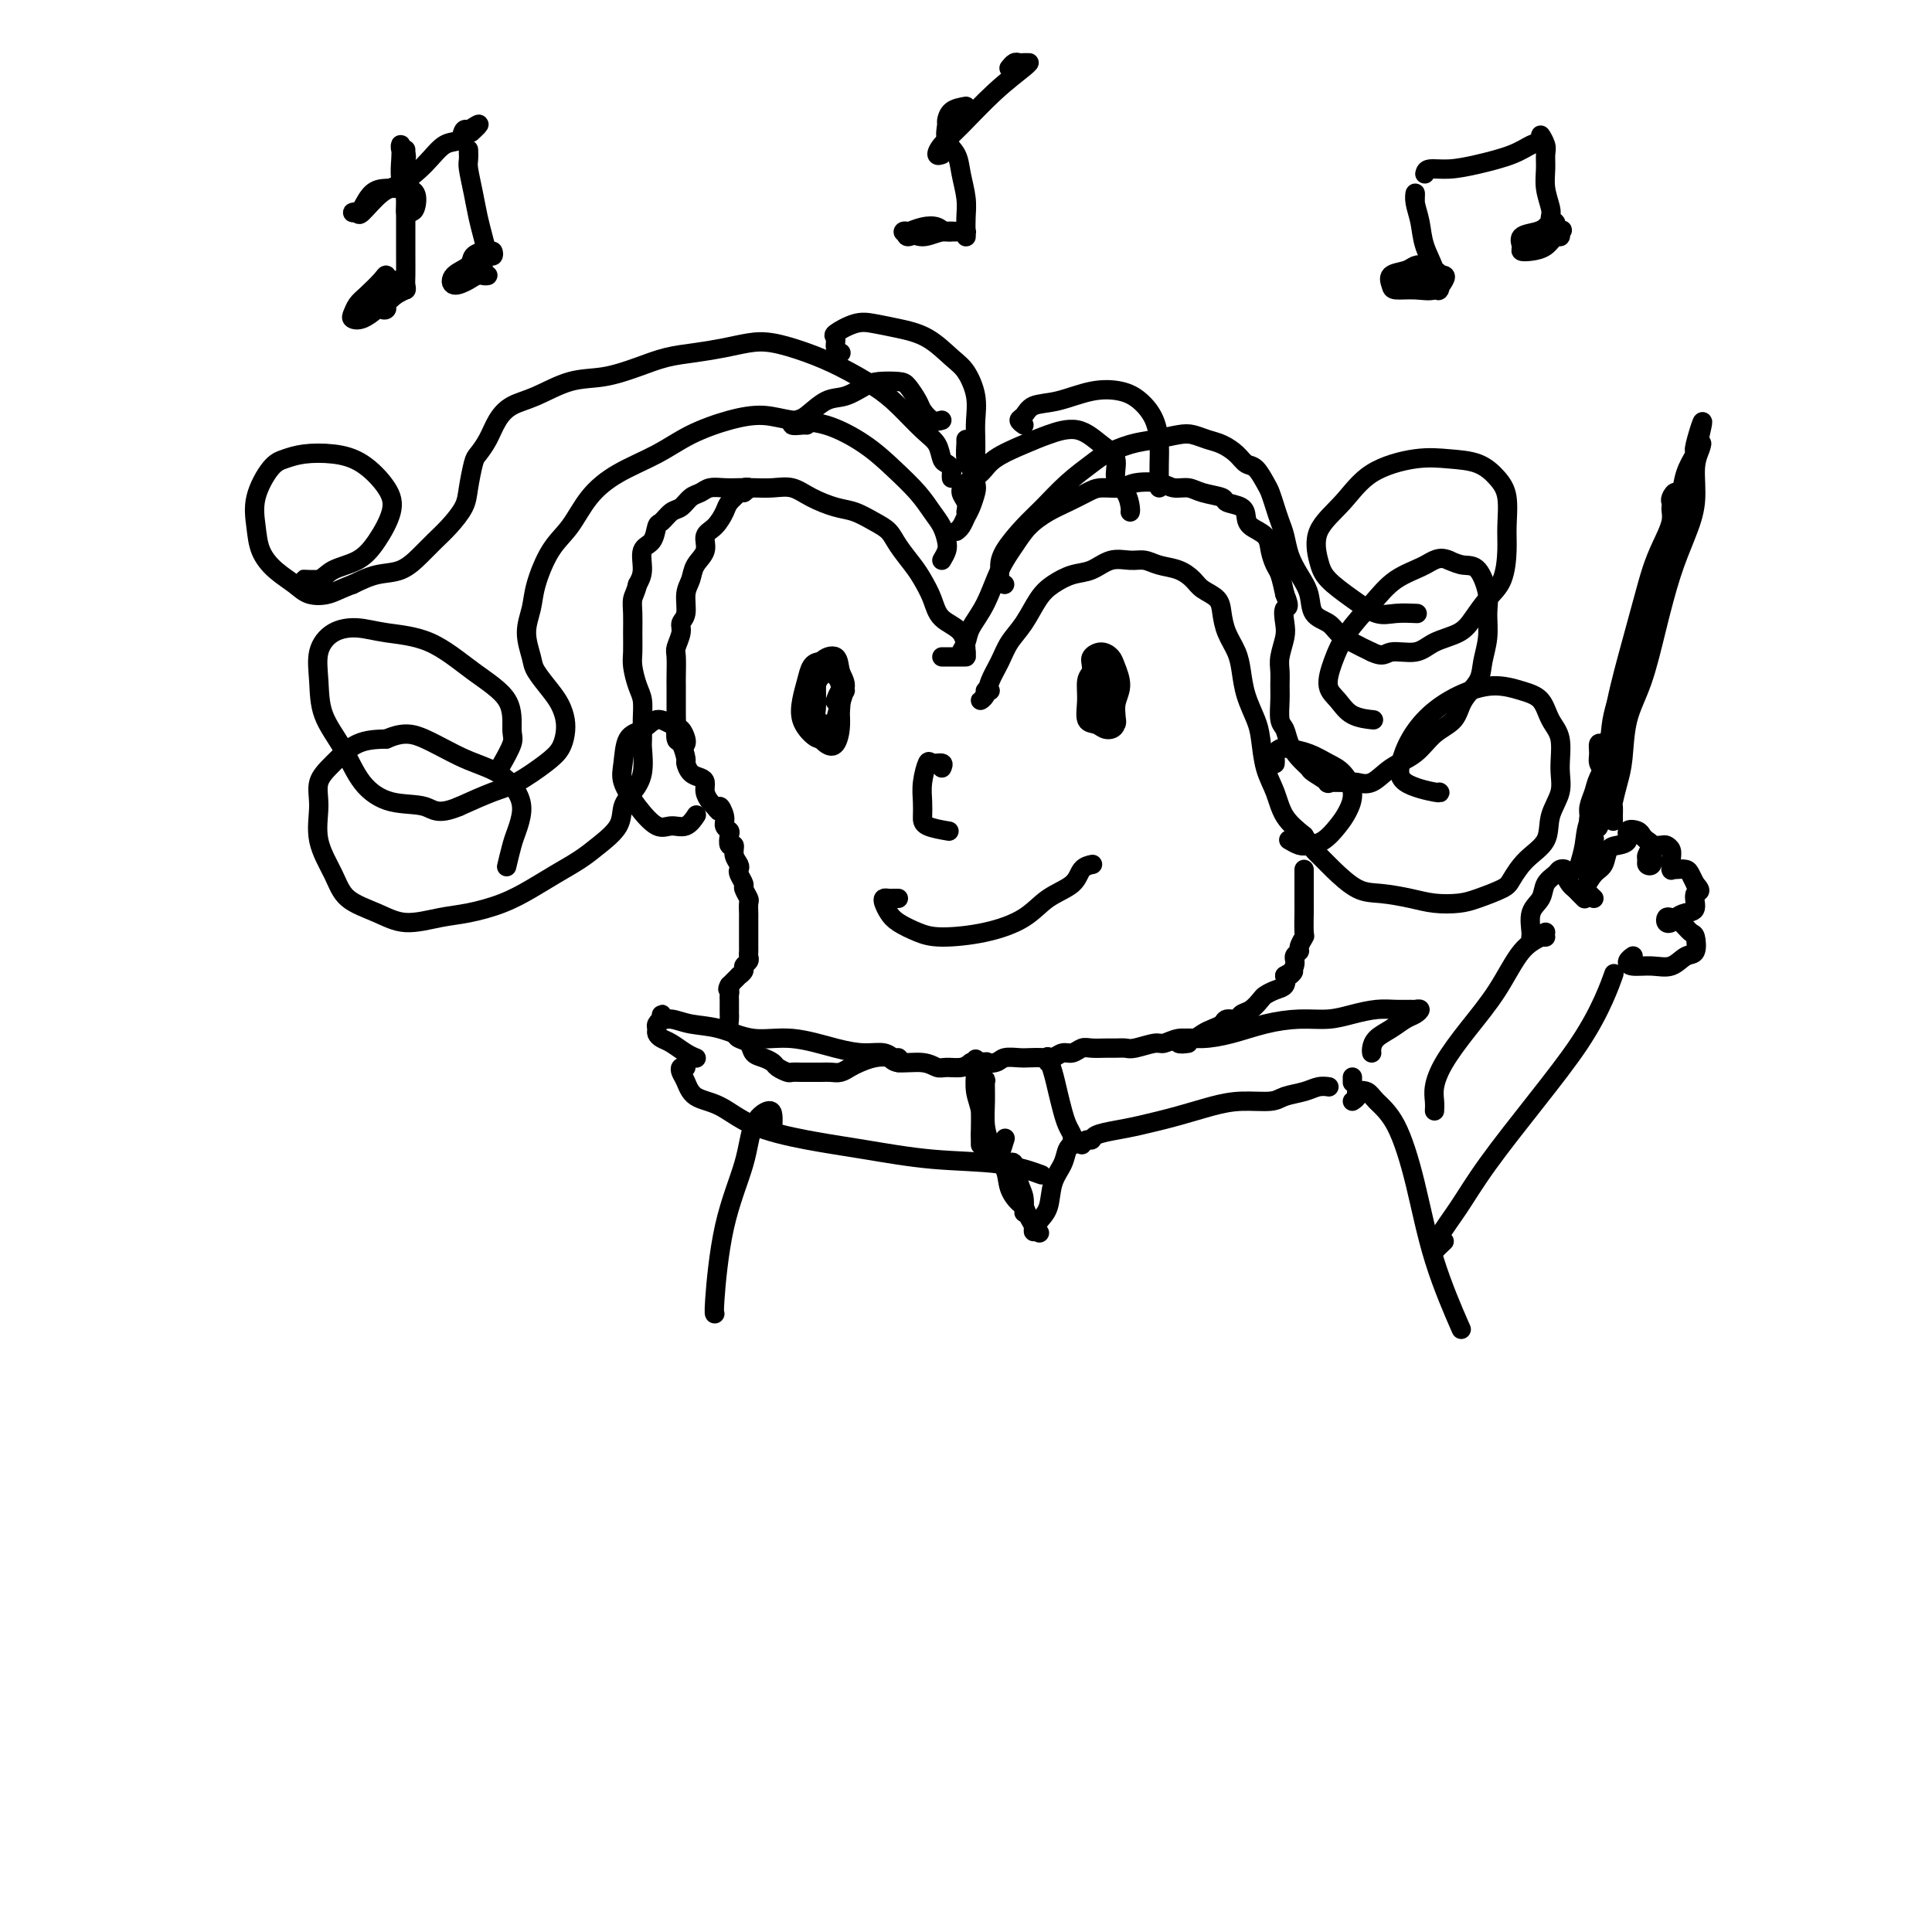 <svg viewBox='0 0 400 400' version='1.1' xmlns='http://www.w3.org/2000/svg' xmlns:xlink='http://www.w3.org/1999/xlink'><g fill='none' stroke='#000000' stroke-width='4' stroke-linecap='round' stroke-linejoin='round'><path d='M205,143c-0.460,-0.079 -0.920,-0.159 -1,0c-0.080,0.159 0.219,0.556 0,1c-0.219,0.444 -0.957,0.934 -1,1c-0.043,0.066 0.610,-0.290 1,-1c0.390,-0.710 0.516,-1.772 1,-3c0.484,-1.228 1.325,-2.622 2,-4c0.675,-1.378 1.184,-2.740 2,-4c0.816,-1.260 1.940,-2.416 3,-4c1.060,-1.584 2.057,-3.595 3,-5c0.943,-1.405 1.831,-2.205 3,-3c1.169,-0.795 2.620,-1.587 4,-2c1.380,-0.413 2.689,-0.447 4,-1c1.311,-0.553 2.623,-1.624 4,-2c1.377,-0.376 2.820,-0.056 4,0c1.180,0.056 2.097,-0.151 3,0c0.903,0.151 1.794,0.659 3,1c1.206,0.341 2.729,0.516 4,1c1.271,0.484 2.290,1.276 3,2c0.710,0.724 1.111,1.379 2,2c0.889,0.621 2.266,1.207 3,2c0.734,0.793 0.826,1.792 1,3c0.174,1.208 0.432,2.623 1,4c0.568,1.377 1.448,2.715 2,4c0.552,1.285 0.777,2.517 1,4c0.223,1.483 0.444,3.217 1,5c0.556,1.783 1.446,3.614 2,5c0.554,1.386 0.773,2.327 1,4c0.227,1.673 0.463,4.077 1,6c0.537,1.923 1.375,3.364 2,5c0.625,1.636 1.036,3.467 2,5c0.964,1.533 2.482,2.766 4,4'/><path d='M270,173c1.800,2.951 2.301,3.329 3,4c0.699,0.671 1.595,1.633 3,3c1.405,1.367 3.317,3.137 5,4c1.683,0.863 3.137,0.818 5,1c1.863,0.182 4.135,0.592 6,1c1.865,0.408 3.325,0.813 5,1c1.675,0.187 3.567,0.157 5,0c1.433,-0.157 2.409,-0.442 4,-1c1.591,-0.558 3.797,-1.390 5,-2c1.203,-0.610 1.402,-0.998 2,-2c0.598,-1.002 1.596,-2.618 3,-4c1.404,-1.382 3.215,-2.530 4,-4c0.785,-1.470 0.544,-3.263 1,-5c0.456,-1.737 1.610,-3.417 2,-5c0.390,-1.583 0.017,-3.068 0,-5c-0.017,-1.932 0.322,-4.313 0,-6c-0.322,-1.687 -1.305,-2.682 -2,-4c-0.695,-1.318 -1.102,-2.959 -2,-4c-0.898,-1.041 -2.289,-1.483 -4,-2c-1.711,-0.517 -3.744,-1.108 -6,-1c-2.256,0.108 -4.736,0.914 -7,2c-2.264,1.086 -4.312,2.452 -6,4c-1.688,1.548 -3.016,3.276 -4,5c-0.984,1.724 -1.623,3.443 -2,5c-0.377,1.557 -0.493,2.954 1,4c1.493,1.046 4.594,1.743 6,2c1.406,0.257 1.116,0.073 1,0c-0.116,-0.073 -0.058,-0.037 0,0'/><path d='M200,135c-0.525,0.163 -1.050,0.327 -1,0c0.050,-0.327 0.674,-1.143 1,-2c0.326,-0.857 0.355,-1.755 1,-3c0.645,-1.245 1.908,-2.837 3,-5c1.092,-2.163 2.013,-4.897 3,-7c0.987,-2.103 2.039,-3.575 3,-5c0.961,-1.425 1.831,-2.803 3,-4c1.169,-1.197 2.638,-2.215 4,-3c1.362,-0.785 2.617,-1.338 4,-2c1.383,-0.662 2.895,-1.432 4,-2c1.105,-0.568 1.804,-0.933 3,-1c1.196,-0.067 2.890,0.163 4,0c1.110,-0.163 1.636,-0.720 3,-1c1.364,-0.280 3.568,-0.282 5,0c1.432,0.282 2.094,0.849 3,1c0.906,0.151 2.057,-0.115 3,0c0.943,0.115 1.678,0.611 3,1c1.322,0.389 3.231,0.671 4,1c0.769,0.329 0.399,0.706 1,1c0.601,0.294 2.174,0.504 3,1c0.826,0.496 0.904,1.278 1,2c0.096,0.722 0.211,1.385 1,2c0.789,0.615 2.253,1.181 3,2c0.747,0.819 0.778,1.890 1,3c0.222,1.110 0.637,2.261 1,3c0.363,0.739 0.675,1.068 1,2c0.325,0.932 0.662,2.466 1,4'/><path d='M266,123c1.397,3.316 0.388,2.606 0,3c-0.388,0.394 -0.157,1.890 0,3c0.157,1.110 0.238,1.832 0,3c-0.238,1.168 -0.797,2.782 -1,4c-0.203,1.218 -0.051,2.041 0,3c0.051,0.959 0.002,2.056 0,3c-0.002,0.944 0.044,1.737 0,3c-0.044,1.263 -0.176,2.997 0,4c0.176,1.003 0.660,1.276 1,2c0.340,0.724 0.534,1.900 1,3c0.466,1.100 1.203,2.123 2,3c0.797,0.877 1.653,1.608 2,2c0.347,0.392 0.186,0.444 1,1c0.814,0.556 2.605,1.616 3,2c0.395,0.384 -0.605,0.094 0,0c0.605,-0.094 2.815,0.009 4,0c1.185,-0.009 1.344,-0.131 2,0c0.656,0.131 1.808,0.514 3,0c1.192,-0.514 2.426,-1.925 4,-3c1.574,-1.075 3.490,-1.813 5,-3c1.510,-1.187 2.614,-2.823 4,-4c1.386,-1.177 3.055,-1.895 4,-3c0.945,-1.105 1.167,-2.596 2,-4c0.833,-1.404 2.277,-2.723 3,-4c0.723,-1.277 0.724,-2.514 1,-4c0.276,-1.486 0.825,-3.220 1,-5c0.175,-1.780 -0.025,-3.604 0,-5c0.025,-1.396 0.275,-2.364 0,-4c-0.275,-1.636 -1.074,-3.940 -2,-5c-0.926,-1.060 -1.979,-0.874 -3,-1c-1.021,-0.126 -2.011,-0.563 -3,-1'/><path d='M300,116c-2.069,-0.978 -3.240,0.078 -5,1c-1.760,0.922 -4.109,1.710 -6,3c-1.891,1.290 -3.324,3.083 -5,5c-1.676,1.917 -3.594,3.960 -5,6c-1.406,2.040 -2.299,4.077 -3,6c-0.701,1.923 -1.211,3.731 -1,5c0.211,1.269 1.142,2.000 2,3c0.858,1.000 1.642,2.268 3,3c1.358,0.732 3.289,0.928 4,1c0.711,0.072 0.203,0.021 0,0c-0.203,-0.021 -0.102,-0.010 0,0'/><path d='M208,121c-0.424,-0.211 -0.848,-0.423 -1,-1c-0.152,-0.577 -0.033,-1.521 0,-2c0.033,-0.479 -0.019,-0.494 0,-1c0.019,-0.506 0.109,-1.504 1,-3c0.891,-1.496 2.582,-3.489 4,-5c1.418,-1.511 2.563,-2.541 4,-4c1.437,-1.459 3.166,-3.346 5,-5c1.834,-1.654 3.772,-3.074 5,-4c1.228,-0.926 1.746,-1.359 3,-2c1.254,-0.641 3.245,-1.489 5,-2c1.755,-0.511 3.274,-0.685 5,-1c1.726,-0.315 3.659,-0.772 5,-1c1.341,-0.228 2.088,-0.225 3,0c0.912,0.225 1.987,0.674 3,1c1.013,0.326 1.963,0.528 3,1c1.037,0.472 2.162,1.214 3,2c0.838,0.786 1.390,1.617 2,2c0.610,0.383 1.277,0.318 2,1c0.723,0.682 1.503,2.110 2,3c0.497,0.890 0.710,1.241 1,2c0.290,0.759 0.658,1.924 1,3c0.342,1.076 0.659,2.061 1,3c0.341,0.939 0.705,1.830 1,3c0.295,1.170 0.520,2.617 1,4c0.480,1.383 1.216,2.702 2,4c0.784,1.298 1.616,2.574 2,4c0.384,1.426 0.321,3.001 1,4c0.679,0.999 2.099,1.422 3,2c0.901,0.578 1.281,1.309 2,2c0.719,0.691 1.777,1.340 3,2c1.223,0.660 2.612,1.330 4,2'/><path d='M284,135c2.505,1.211 2.767,0.240 4,0c1.233,-0.240 3.435,0.253 5,0c1.565,-0.253 2.492,-1.251 4,-2c1.508,-0.749 3.595,-1.249 5,-2c1.405,-0.751 2.127,-1.752 3,-3c0.873,-1.248 1.895,-2.742 3,-4c1.105,-1.258 2.291,-2.279 3,-4c0.709,-1.721 0.940,-4.142 1,-6c0.060,-1.858 -0.050,-3.152 0,-5c0.050,-1.848 0.261,-4.248 0,-6c-0.261,-1.752 -0.996,-2.855 -2,-4c-1.004,-1.145 -2.279,-2.331 -4,-3c-1.721,-0.669 -3.887,-0.821 -6,-1c-2.113,-0.179 -4.171,-0.386 -7,0c-2.829,0.386 -6.429,1.365 -9,3c-2.571,1.635 -4.114,3.924 -6,6c-1.886,2.076 -4.115,3.937 -5,6c-0.885,2.063 -0.426,4.329 0,6c0.426,1.671 0.819,2.749 2,4c1.181,1.251 3.151,2.675 5,4c1.849,1.325 3.578,2.551 5,3c1.422,0.449 2.537,0.121 4,0c1.463,-0.121 3.275,-0.035 4,0c0.725,0.035 0.362,0.017 0,0'/><path d='M195,136c0.362,-0.000 0.724,-0.000 1,0c0.276,0.000 0.466,0.001 1,0c0.534,-0.001 1.412,-0.005 2,0c0.588,0.005 0.888,0.018 1,0c0.112,-0.018 0.038,-0.067 0,-1c-0.038,-0.933 -0.039,-2.752 -1,-4c-0.961,-1.248 -2.880,-1.926 -4,-3c-1.120,-1.074 -1.440,-2.542 -2,-4c-0.560,-1.458 -1.359,-2.904 -2,-4c-0.641,-1.096 -1.122,-1.842 -2,-3c-0.878,-1.158 -2.151,-2.729 -3,-4c-0.849,-1.271 -1.273,-2.241 -2,-3c-0.727,-0.759 -1.758,-1.307 -3,-2c-1.242,-0.693 -2.694,-1.531 -4,-2c-1.306,-0.469 -2.464,-0.571 -4,-1c-1.536,-0.429 -3.450,-1.187 -5,-2c-1.550,-0.813 -2.736,-1.682 -4,-2c-1.264,-0.318 -2.608,-0.086 -4,0c-1.392,0.086 -2.834,0.026 -4,0c-1.166,-0.026 -2.056,-0.019 -3,0c-0.944,0.019 -1.944,0.051 -3,0c-1.056,-0.051 -2.170,-0.184 -3,0c-0.830,0.184 -1.378,0.683 -2,1c-0.622,0.317 -1.319,0.450 -2,1c-0.681,0.550 -1.347,1.517 -2,2c-0.653,0.483 -1.293,0.484 -2,1c-0.707,0.516 -1.481,1.548 -2,2c-0.519,0.452 -0.783,0.323 -1,1c-0.217,0.677 -0.388,2.161 -1,3c-0.612,0.839 -1.665,1.034 -2,2c-0.335,0.966 0.047,2.705 0,4c-0.047,1.295 -0.524,2.148 -1,3'/><path d='M132,121c-0.381,1.630 -0.835,2.206 -1,3c-0.165,0.794 -0.041,1.805 0,3c0.041,1.195 0.001,2.573 0,4c-0.001,1.427 0.038,2.901 0,4c-0.038,1.099 -0.154,1.821 0,3c0.154,1.179 0.577,2.813 1,4c0.423,1.187 0.847,1.927 1,3c0.153,1.073 0.035,2.479 0,4c-0.035,1.521 0.011,3.158 0,4c-0.011,0.842 -0.080,0.889 0,2c0.080,1.111 0.311,3.287 0,5c-0.311,1.713 -1.162,2.961 -2,4c-0.838,1.039 -1.661,1.867 -2,3c-0.339,1.133 -0.192,2.571 -1,4c-0.808,1.429 -2.569,2.847 -4,4c-1.431,1.153 -2.531,2.039 -4,3c-1.469,0.961 -3.307,1.997 -5,3c-1.693,1.003 -3.242,1.973 -5,3c-1.758,1.027 -3.724,2.112 -6,3c-2.276,0.888 -4.861,1.579 -7,2c-2.139,0.421 -3.831,0.572 -6,1c-2.169,0.428 -4.813,1.131 -7,1c-2.187,-0.131 -3.916,-1.097 -6,-2c-2.084,-0.903 -4.522,-1.742 -6,-3c-1.478,-1.258 -1.996,-2.933 -3,-5c-1.004,-2.067 -2.493,-4.526 -3,-7c-0.507,-2.474 -0.031,-4.964 0,-7c0.031,-2.036 -0.383,-3.618 0,-5c0.383,-1.382 1.565,-2.564 3,-4c1.435,-1.436 3.124,-3.124 5,-4c1.876,-0.876 3.938,-0.938 6,-1'/><path d='M80,153c3.590,-1.600 5.565,-1.100 8,0c2.435,1.100 5.329,2.802 8,4c2.671,1.198 5.119,1.894 7,3c1.881,1.106 3.194,2.623 4,4c0.806,1.377 1.106,2.615 1,4c-0.106,1.385 -0.616,2.918 -1,4c-0.384,1.082 -0.642,1.714 -1,3c-0.358,1.286 -0.817,3.224 -1,4c-0.183,0.776 -0.092,0.388 0,0'/><path d='M195,116c0.404,-0.692 0.809,-1.384 1,-2c0.191,-0.616 0.170,-1.157 0,-2c-0.170,-0.843 -0.489,-1.988 -1,-3c-0.511,-1.012 -1.215,-1.889 -2,-3c-0.785,-1.111 -1.650,-2.454 -3,-4c-1.350,-1.546 -3.184,-3.294 -5,-5c-1.816,-1.706 -3.613,-3.370 -6,-5c-2.387,-1.630 -5.365,-3.227 -8,-4c-2.635,-0.773 -4.929,-0.721 -7,-1c-2.071,-0.279 -3.921,-0.890 -6,-1c-2.079,-0.110 -4.387,0.282 -7,1c-2.613,0.718 -5.531,1.763 -8,3c-2.469,1.237 -4.488,2.666 -7,4c-2.512,1.334 -5.517,2.572 -8,4c-2.483,1.428 -4.443,3.045 -6,5c-1.557,1.955 -2.709,4.247 -4,6c-1.291,1.753 -2.721,2.966 -4,5c-1.279,2.034 -2.408,4.889 -3,7c-0.592,2.111 -0.646,3.478 -1,5c-0.354,1.522 -1.006,3.197 -1,5c0.006,1.803 0.671,3.732 1,5c0.329,1.268 0.323,1.876 1,3c0.677,1.124 2.036,2.766 3,4c0.964,1.234 1.534,2.062 2,3c0.466,0.938 0.828,1.988 1,3c0.172,1.012 0.156,1.985 0,3c-0.156,1.015 -0.451,2.070 -1,3c-0.549,0.930 -1.353,1.734 -3,3c-1.647,1.266 -4.136,2.995 -6,4c-1.864,1.005 -3.104,1.287 -5,2c-1.896,0.713 -4.448,1.856 -7,3'/><path d='M95,167c-4.494,1.876 -5.229,0.567 -7,0c-1.771,-0.567 -4.579,-0.390 -7,-1c-2.421,-0.610 -4.454,-2.007 -6,-4c-1.546,-1.993 -2.603,-4.583 -4,-7c-1.397,-2.417 -3.134,-4.663 -4,-7c-0.866,-2.337 -0.861,-4.767 -1,-7c-0.139,-2.233 -0.421,-4.270 0,-6c0.421,-1.730 1.544,-3.153 3,-4c1.456,-0.847 3.245,-1.117 5,-1c1.755,0.117 3.475,0.623 6,1c2.525,0.377 5.856,0.626 9,2c3.144,1.374 6.103,3.871 9,6c2.897,2.129 5.732,3.888 7,6c1.268,2.112 0.969,4.576 1,6c0.031,1.424 0.393,1.806 0,3c-0.393,1.194 -1.541,3.198 -2,4c-0.459,0.802 -0.230,0.401 0,0'/><path d='M197,99c-0.023,-0.337 -0.047,-0.674 0,-1c0.047,-0.326 0.163,-0.641 0,-1c-0.163,-0.359 -0.605,-0.763 -1,-1c-0.395,-0.237 -0.742,-0.306 -1,-1c-0.258,-0.694 -0.426,-2.013 -1,-3c-0.574,-0.987 -1.554,-1.643 -3,-3c-1.446,-1.357 -3.359,-3.415 -5,-5c-1.641,-1.585 -3.011,-2.699 -5,-4c-1.989,-1.301 -4.596,-2.791 -7,-4c-2.404,-1.209 -4.606,-2.139 -7,-3c-2.394,-0.861 -4.982,-1.654 -7,-2c-2.018,-0.346 -3.468,-0.245 -5,0c-1.532,0.245 -3.146,0.633 -5,1c-1.854,0.367 -3.950,0.712 -6,1c-2.050,0.288 -4.056,0.518 -6,1c-1.944,0.482 -3.826,1.217 -6,2c-2.174,0.783 -4.641,1.615 -7,2c-2.359,0.385 -4.610,0.322 -7,1c-2.390,0.678 -4.920,2.097 -7,3c-2.080,0.903 -3.709,1.289 -5,2c-1.291,0.711 -2.244,1.747 -3,3c-0.756,1.253 -1.314,2.722 -2,4c-0.686,1.278 -1.499,2.365 -2,3c-0.501,0.635 -0.690,0.816 -1,2c-0.310,1.184 -0.743,3.369 -1,5c-0.257,1.631 -0.339,2.707 -1,4c-0.661,1.293 -1.901,2.804 -3,4c-1.099,1.196 -2.057,2.077 -3,3c-0.943,0.923 -1.871,1.886 -3,3c-1.129,1.114 -2.458,2.377 -4,3c-1.542,0.623 -3.298,0.607 -5,1c-1.702,0.393 -3.351,1.197 -5,2'/><path d='M73,121c-2.471,0.894 -3.650,1.630 -5,2c-1.350,0.370 -2.873,0.376 -4,0c-1.127,-0.376 -1.860,-1.133 -3,-2c-1.140,-0.867 -2.689,-1.843 -4,-3c-1.311,-1.157 -2.385,-2.495 -3,-4c-0.615,-1.505 -0.771,-3.177 -1,-5c-0.229,-1.823 -0.531,-3.796 0,-6c0.531,-2.204 1.894,-4.640 3,-6c1.106,-1.360 1.956,-1.645 3,-2c1.044,-0.355 2.282,-0.779 4,-1c1.718,-0.221 3.916,-0.240 6,0c2.084,0.240 4.054,0.740 6,2c1.946,1.260 3.867,3.282 5,5c1.133,1.718 1.476,3.133 1,5c-0.476,1.867 -1.771,4.185 -3,6c-1.229,1.815 -2.390,3.127 -4,4c-1.610,0.873 -3.667,1.306 -5,2c-1.333,0.694 -1.940,1.650 -3,2c-1.060,0.350 -2.573,0.094 -3,0c-0.427,-0.094 0.231,-0.025 1,0c0.769,0.025 1.648,0.007 2,0c0.352,-0.007 0.176,-0.004 0,0'/><path d='M200,92c0.002,-0.557 0.003,-1.115 0,-1c-0.003,0.115 -0.011,0.902 0,1c0.011,0.098 0.042,-0.494 0,0c-0.042,0.494 -0.158,2.076 0,3c0.158,0.924 0.589,1.192 1,2c0.411,0.808 0.801,2.156 1,3c0.199,0.844 0.207,1.182 0,2c-0.207,0.818 -0.630,2.114 -1,3c-0.370,0.886 -0.687,1.361 -1,2c-0.313,0.639 -0.623,1.441 -1,2c-0.377,0.559 -0.822,0.874 -1,1c-0.178,0.126 -0.089,0.063 0,0'/><path d='M200,106c0.123,-0.668 0.246,-1.337 0,-2c-0.246,-0.663 -0.860,-1.322 -1,-2c-0.140,-0.678 0.193,-1.375 1,-2c0.807,-0.625 2.087,-1.179 3,-2c0.913,-0.821 1.458,-1.910 3,-3c1.542,-1.090 4.081,-2.183 6,-3c1.919,-0.817 3.216,-1.359 5,-2c1.784,-0.641 4.054,-1.382 6,-1c1.946,0.382 3.569,1.888 5,3c1.431,1.112 2.671,1.829 3,3c0.329,1.171 -0.252,2.797 0,4c0.252,1.203 1.335,1.982 2,3c0.665,1.018 0.910,2.274 1,3c0.090,0.726 0.026,0.922 0,1c-0.026,0.078 -0.013,0.039 0,0'/><path d='M202,101c0.000,-0.245 0.000,-0.491 0,-1c-0.000,-0.509 -0.000,-1.282 0,-2c0.000,-0.718 0.002,-1.380 0,-2c-0.002,-0.620 -0.006,-1.198 0,-2c0.006,-0.802 0.022,-1.826 0,-3c-0.022,-1.174 -0.083,-2.496 0,-4c0.083,-1.504 0.309,-3.191 0,-5c-0.309,-1.809 -1.153,-3.742 -2,-5c-0.847,-1.258 -1.698,-1.842 -3,-3c-1.302,-1.158 -3.054,-2.892 -5,-4c-1.946,-1.108 -4.087,-1.591 -6,-2c-1.913,-0.409 -3.600,-0.744 -5,-1c-1.400,-0.256 -2.515,-0.433 -4,0c-1.485,0.433 -3.340,1.475 -4,2c-0.660,0.525 -0.125,0.532 0,1c0.125,0.468 -0.159,1.395 0,2c0.159,0.605 0.760,0.887 1,1c0.240,0.113 0.120,0.056 0,0'/><path d='M212,88c-0.504,-0.366 -1.007,-0.732 -1,-1c0.007,-0.268 0.525,-0.437 1,-1c0.475,-0.563 0.906,-1.519 2,-2c1.094,-0.481 2.850,-0.486 5,-1c2.150,-0.514 4.695,-1.537 7,-2c2.305,-0.463 4.369,-0.365 6,0c1.631,0.365 2.829,0.998 4,2c1.171,1.002 2.314,2.374 3,4c0.686,1.626 0.916,3.508 1,5c0.084,1.492 0.023,2.596 0,4c-0.023,1.404 -0.006,3.109 0,4c0.006,0.891 0.002,0.969 0,1c-0.002,0.031 -0.001,0.016 0,0'/><path d='M195,87c-0.635,0.188 -1.270,0.376 -2,0c-0.730,-0.376 -1.553,-1.317 -2,-2c-0.447,-0.683 -0.516,-1.109 -1,-2c-0.484,-0.891 -1.381,-2.245 -2,-3c-0.619,-0.755 -0.958,-0.909 -2,-1c-1.042,-0.091 -2.786,-0.119 -4,0c-1.214,0.119 -1.897,0.385 -3,1c-1.103,0.615 -2.627,1.580 -4,2c-1.373,0.420 -2.596,0.295 -4,1c-1.404,0.705 -2.989,2.242 -4,3c-1.011,0.758 -1.448,0.739 -2,1c-0.552,0.261 -1.220,0.802 -1,1c0.220,0.198 1.329,0.053 2,0c0.671,-0.053 0.906,-0.015 1,0c0.094,0.015 0.047,0.008 0,0'/><path d='M154,102c0.520,-0.406 1.041,-0.811 1,-1c-0.041,-0.189 -0.643,-0.160 -1,0c-0.357,0.160 -0.468,0.451 -1,1c-0.532,0.549 -1.486,1.357 -2,2c-0.514,0.643 -0.590,1.120 -1,2c-0.410,0.880 -1.156,2.164 -2,3c-0.844,0.836 -1.785,1.223 -2,2c-0.215,0.777 0.297,1.945 0,3c-0.297,1.055 -1.404,1.998 -2,3c-0.596,1.002 -0.680,2.063 -1,3c-0.320,0.937 -0.874,1.750 -1,3c-0.126,1.250 0.176,2.938 0,4c-0.176,1.062 -0.832,1.500 -1,2c-0.168,0.500 0.151,1.064 0,2c-0.151,0.936 -0.773,2.245 -1,3c-0.227,0.755 -0.061,0.955 0,2c0.061,1.045 0.017,2.936 0,4c-0.017,1.064 -0.005,1.301 0,2c0.005,0.699 0.004,1.859 0,3c-0.004,1.141 -0.011,2.264 0,3c0.011,0.736 0.041,1.085 0,2c-0.041,0.915 -0.153,2.395 0,3c0.153,0.605 0.569,0.333 1,1c0.431,0.667 0.876,2.272 1,3c0.124,0.728 -0.073,0.579 0,1c0.073,0.421 0.415,1.412 1,2c0.585,0.588 1.414,0.774 2,1c0.586,0.226 0.930,0.494 1,1c0.070,0.506 -0.135,1.252 0,2c0.135,0.748 0.610,1.500 1,2c0.390,0.500 0.695,0.750 1,1'/><path d='M148,167c1.399,2.073 0.897,0.256 1,0c0.103,-0.256 0.811,1.050 1,2c0.189,0.950 -0.142,1.545 0,2c0.142,0.455 0.755,0.769 1,1c0.245,0.231 0.122,0.380 0,1c-0.122,0.620 -0.243,1.710 0,2c0.243,0.290 0.849,-0.222 1,0c0.151,0.222 -0.152,1.177 0,2c0.152,0.823 0.758,1.515 1,2c0.242,0.485 0.121,0.764 0,1c-0.121,0.236 -0.243,0.429 0,1c0.243,0.571 0.850,1.519 1,2c0.150,0.481 -0.156,0.495 0,1c0.156,0.505 0.774,1.501 1,2c0.226,0.499 0.061,0.501 0,1c-0.061,0.499 -0.016,1.496 0,2c0.016,0.504 0.004,0.516 0,1c-0.004,0.484 -0.001,1.439 0,2c0.001,0.561 0.000,0.728 0,1c-0.000,0.272 -0.000,0.650 0,1c0.000,0.350 0.001,0.671 0,1c-0.001,0.329 -0.004,0.666 0,1c0.004,0.334 0.016,0.667 0,1c-0.016,0.333 -0.061,0.668 0,1c0.061,0.332 0.227,0.663 0,1c-0.227,0.337 -0.848,0.682 -1,1c-0.152,0.318 0.167,0.610 0,1c-0.167,0.390 -0.818,0.878 -1,1c-0.182,0.122 0.105,-0.121 0,0c-0.105,0.121 -0.601,0.606 -1,1c-0.399,0.394 -0.699,0.697 -1,1'/><path d='M151,204c-0.619,1.103 -0.166,0.859 0,1c0.166,0.141 0.045,0.667 0,1c-0.045,0.333 -0.013,0.474 0,1c0.013,0.526 0.007,1.436 0,2c-0.007,0.564 -0.014,0.781 0,1c0.014,0.219 0.049,0.439 0,1c-0.049,0.561 -0.183,1.464 0,2c0.183,0.536 0.682,0.707 1,1c0.318,0.293 0.457,0.708 1,1c0.543,0.292 1.492,0.459 2,1c0.508,0.541 0.574,1.455 1,2c0.426,0.545 1.213,0.720 2,1c0.787,0.280 1.576,0.663 2,1c0.424,0.337 0.484,0.626 1,1c0.516,0.374 1.489,0.832 2,1c0.511,0.168 0.560,0.045 1,0c0.440,-0.045 1.273,-0.011 2,0c0.727,0.011 1.350,-0.000 2,0c0.650,0.000 1.328,0.011 2,0c0.672,-0.011 1.337,-0.045 2,0c0.663,0.045 1.323,0.169 2,0c0.677,-0.169 1.372,-0.630 2,-1c0.628,-0.370 1.190,-0.650 2,-1c0.810,-0.350 1.870,-0.769 3,-1c1.130,-0.231 2.332,-0.272 3,0c0.668,0.272 0.801,0.858 2,1c1.199,0.142 3.462,-0.161 5,0c1.538,0.161 2.350,0.785 3,1c0.650,0.215 1.136,0.019 2,0c0.864,-0.019 2.104,0.137 3,0c0.896,-0.137 1.448,-0.569 2,-1'/><path d='M201,220c6.458,-0.326 3.602,-0.140 3,0c-0.602,0.140 1.050,0.233 2,0c0.950,-0.233 1.199,-0.793 2,-1c0.801,-0.207 2.154,-0.059 3,0c0.846,0.059 1.185,0.031 2,0c0.815,-0.031 2.105,-0.065 3,0c0.895,0.065 1.393,0.228 2,0c0.607,-0.228 1.321,-0.846 2,-1c0.679,-0.154 1.322,0.155 2,0c0.678,-0.155 1.389,-0.774 2,-1c0.611,-0.226 1.120,-0.060 2,0c0.880,0.060 2.130,0.012 3,0c0.870,-0.012 1.359,0.012 2,0c0.641,-0.012 1.434,-0.060 2,0c0.566,0.060 0.904,0.227 2,0c1.096,-0.227 2.951,-0.848 4,-1c1.049,-0.152 1.292,0.167 2,0c0.708,-0.167 1.881,-0.818 3,-1c1.119,-0.182 2.182,0.105 3,0c0.818,-0.105 1.389,-0.602 2,-1c0.611,-0.398 1.262,-0.698 2,-1c0.738,-0.302 1.562,-0.605 2,-1c0.438,-0.395 0.488,-0.883 1,-1c0.512,-0.117 1.484,0.138 2,0c0.516,-0.138 0.575,-0.667 1,-1c0.425,-0.333 1.218,-0.470 2,-1c0.782,-0.530 1.555,-1.454 2,-2c0.445,-0.546 0.563,-0.713 1,-1c0.437,-0.287 1.195,-0.693 2,-1c0.805,-0.307 1.659,-0.516 2,-1c0.341,-0.484 0.171,-1.242 0,-2'/><path d='M266,202c3.100,-1.918 1.352,-0.215 1,0c-0.352,0.215 0.694,-1.060 1,-2c0.306,-0.940 -0.128,-1.544 0,-2c0.128,-0.456 0.819,-0.764 1,-1c0.181,-0.236 -0.148,-0.401 0,-1c0.148,-0.599 0.772,-1.631 1,-2c0.228,-0.369 0.061,-0.073 0,-1c-0.061,-0.927 -0.016,-3.075 0,-4c0.016,-0.925 0.004,-0.625 0,-1c-0.004,-0.375 -0.001,-1.423 0,-2c0.001,-0.577 0.000,-0.683 0,-1c-0.000,-0.317 -0.000,-0.845 0,-1c0.000,-0.155 0.000,0.063 0,0c-0.000,-0.063 -0.000,-0.409 0,-1c0.000,-0.591 0.000,-1.428 0,-2c-0.000,-0.572 -0.000,-0.878 0,-1c0.000,-0.122 0.000,-0.061 0,0'/><path d='M168,142c0.115,0.059 0.230,0.117 0,0c-0.230,-0.117 -0.806,-0.411 -1,0c-0.194,0.411 -0.008,1.526 0,2c0.008,0.474 -0.163,0.307 0,1c0.163,0.693 0.660,2.247 1,3c0.340,0.753 0.522,0.704 1,1c0.478,0.296 1.253,0.936 2,1c0.747,0.064 1.467,-0.448 2,-1c0.533,-0.552 0.879,-1.143 1,-2c0.121,-0.857 0.015,-1.979 0,-3c-0.015,-1.021 0.060,-1.940 0,-3c-0.060,-1.060 -0.254,-2.262 -1,-3c-0.746,-0.738 -2.044,-1.012 -3,-1c-0.956,0.012 -1.571,0.311 -2,1c-0.429,0.689 -0.673,1.768 -1,3c-0.327,1.232 -0.736,2.616 -1,4c-0.264,1.384 -0.383,2.769 0,4c0.383,1.231 1.269,2.307 2,3c0.731,0.693 1.307,1.003 2,1c0.693,-0.003 1.504,-0.319 2,-1c0.496,-0.681 0.676,-1.728 1,-3c0.324,-1.272 0.792,-2.769 1,-4c0.208,-1.231 0.157,-2.196 0,-3c-0.157,-0.804 -0.420,-1.446 -1,-2c-0.580,-0.554 -1.477,-1.019 -2,-1c-0.523,0.019 -0.670,0.522 -1,1c-0.330,0.478 -0.841,0.932 -1,2c-0.159,1.068 0.034,2.749 0,4c-0.034,1.251 -0.295,2.072 0,3c0.295,0.928 1.148,1.964 2,3'/><path d='M171,152c0.696,1.905 1.437,1.669 2,1c0.563,-0.669 0.949,-1.770 1,-3c0.051,-1.230 -0.231,-2.588 0,-4c0.231,-1.412 0.976,-2.879 1,-4c0.024,-1.121 -0.673,-1.897 -1,-3c-0.327,-1.103 -0.285,-2.532 -1,-3c-0.715,-0.468 -2.186,0.025 -3,1c-0.814,0.975 -0.972,2.432 -1,4c-0.028,1.568 0.074,3.247 0,5c-0.074,1.753 -0.322,3.581 0,5c0.322,1.419 1.215,2.430 2,3c0.785,0.570 1.461,0.701 2,0c0.539,-0.701 0.939,-2.233 1,-4c0.061,-1.767 -0.219,-3.769 0,-5c0.219,-1.231 0.935,-1.691 1,-2c0.065,-0.309 -0.521,-0.468 -1,0c-0.479,0.468 -0.851,1.562 -1,2c-0.149,0.438 -0.074,0.219 0,0'/><path d='M226,141c-0.000,-0.342 -0.001,-0.684 0,-1c0.001,-0.316 0.002,-0.608 0,0c-0.002,0.608 -0.009,2.114 0,3c0.009,0.886 0.034,1.153 0,2c-0.034,0.847 -0.128,2.274 0,3c0.128,0.726 0.479,0.750 1,1c0.521,0.250 1.211,0.727 2,1c0.789,0.273 1.677,0.340 2,0c0.323,-0.340 0.081,-1.089 0,-2c-0.081,-0.911 -0.000,-1.983 0,-3c0.000,-1.017 -0.080,-1.979 0,-3c0.080,-1.021 0.319,-2.101 0,-3c-0.319,-0.899 -1.195,-1.617 -2,-2c-0.805,-0.383 -1.538,-0.432 -2,0c-0.462,0.432 -0.654,1.344 -1,2c-0.346,0.656 -0.848,1.055 -1,2c-0.152,0.945 0.044,2.435 0,4c-0.044,1.565 -0.328,3.206 0,4c0.328,0.794 1.270,0.741 2,1c0.730,0.259 1.250,0.830 2,1c0.750,0.170 1.729,-0.062 2,-1c0.271,-0.938 -0.168,-2.581 0,-4c0.168,-1.419 0.941,-2.612 1,-4c0.059,-1.388 -0.597,-2.970 -1,-4c-0.403,-1.030 -0.553,-1.508 -1,-2c-0.447,-0.492 -1.192,-0.998 -2,-1c-0.808,-0.002 -1.679,0.499 -2,1c-0.321,0.501 -0.092,1.000 0,2c0.092,1.000 0.046,2.500 0,4'/><path d='M226,142c-0.281,1.807 0.016,2.826 0,4c-0.016,1.174 -0.344,2.504 0,3c0.344,0.496 1.360,0.157 2,0c0.640,-0.157 0.904,-0.133 1,-1c0.096,-0.867 0.026,-2.624 0,-4c-0.026,-1.376 -0.007,-2.370 0,-3c0.007,-0.630 0.002,-0.894 0,-1c-0.002,-0.106 -0.001,-0.053 0,0'/><path d='M195,159c0.204,-0.448 0.409,-0.896 0,-1c-0.409,-0.104 -1.430,0.136 -2,0c-0.570,-0.136 -0.689,-0.646 -1,0c-0.311,0.646 -0.815,2.450 -1,4c-0.185,1.550 -0.052,2.846 0,4c0.052,1.154 0.024,2.165 0,3c-0.024,0.835 -0.045,1.494 1,2c1.045,0.506 3.156,0.859 4,1c0.844,0.141 0.422,0.071 0,0'/><path d='M186,186c-0.338,-0.005 -0.676,-0.009 -1,0c-0.324,0.009 -0.632,0.033 -1,0c-0.368,-0.033 -0.794,-0.122 -1,0c-0.206,0.122 -0.191,0.453 0,1c0.191,0.547 0.558,1.308 1,2c0.442,0.692 0.960,1.316 2,2c1.040,0.684 2.601,1.428 4,2c1.399,0.572 2.637,0.972 5,1c2.363,0.028 5.850,-0.314 9,-1c3.150,-0.686 5.962,-1.714 8,-3c2.038,-1.286 3.303,-2.828 5,-4c1.697,-1.172 3.826,-1.974 5,-3c1.174,-1.026 1.393,-2.276 2,-3c0.607,-0.724 1.602,-0.921 2,-1c0.398,-0.079 0.199,-0.039 0,0'/><path d='M142,154c0.072,-0.215 0.144,-0.429 0,-1c-0.144,-0.571 -0.504,-1.498 -1,-2c-0.496,-0.502 -1.127,-0.577 -2,-1c-0.873,-0.423 -1.987,-1.192 -3,-1c-1.013,0.192 -1.924,1.344 -3,2c-1.076,0.656 -2.318,0.814 -3,2c-0.682,1.186 -0.805,3.399 -1,5c-0.195,1.601 -0.463,2.589 0,4c0.463,1.411 1.659,3.246 3,5c1.341,1.754 2.829,3.426 4,4c1.171,0.574 2.025,0.051 3,0c0.975,-0.051 2.070,0.371 3,0c0.930,-0.371 1.694,-1.535 2,-2c0.306,-0.465 0.153,-0.233 0,0'/><path d='M264,158c-0.006,0.091 -0.011,0.181 0,0c0.011,-0.181 0.039,-0.635 0,-1c-0.039,-0.365 -0.145,-0.641 0,-1c0.145,-0.359 0.542,-0.799 1,-1c0.458,-0.201 0.978,-0.161 2,0c1.022,0.161 2.544,0.445 4,1c1.456,0.555 2.844,1.383 4,2c1.156,0.617 2.081,1.023 3,2c0.919,0.977 1.834,2.524 2,4c0.166,1.476 -0.416,2.880 -1,4c-0.584,1.120 -1.169,1.957 -2,3c-0.831,1.043 -1.908,2.293 -3,3c-1.092,0.707 -2.200,0.870 -3,1c-0.800,0.130 -1.292,0.227 -2,0c-0.708,-0.227 -1.631,-0.779 -2,-1c-0.369,-0.221 -0.185,-0.110 0,0'/><path d='M202,222c-0.001,-0.711 -0.001,-1.422 0,-2c0.001,-0.578 0.004,-1.023 0,-1c-0.004,0.023 -0.015,0.513 0,1c0.015,0.487 0.057,0.970 0,2c-0.057,1.030 -0.211,2.608 0,4c0.211,1.392 0.789,2.599 1,4c0.211,1.401 0.057,2.994 0,4c-0.057,1.006 -0.016,1.423 0,2c0.016,0.577 0.008,1.315 0,1c-0.008,-0.315 -0.016,-1.681 0,-3c0.016,-1.319 0.057,-2.591 0,-4c-0.057,-1.409 -0.212,-2.954 0,-4c0.212,-1.046 0.792,-1.593 1,-2c0.208,-0.407 0.045,-0.676 0,0c-0.045,0.676 0.029,2.296 0,4c-0.029,1.704 -0.162,3.493 0,5c0.162,1.507 0.618,2.733 1,4c0.382,1.267 0.690,2.577 1,3c0.310,0.423 0.622,-0.040 1,-1c0.378,-0.960 0.822,-2.417 1,-3c0.178,-0.583 0.089,-0.291 0,0'/><path d='M217,220c-0.006,-0.440 -0.013,-0.881 0,-1c0.013,-0.119 0.045,0.082 0,0c-0.045,-0.082 -0.167,-0.447 0,0c0.167,0.447 0.623,1.706 1,3c0.377,1.294 0.675,2.623 1,4c0.325,1.377 0.675,2.804 1,4c0.325,1.196 0.624,2.162 1,3c0.376,0.838 0.830,1.546 1,2c0.170,0.454 0.058,0.652 0,1c-0.058,0.348 -0.061,0.846 0,1c0.061,0.154 0.186,-0.037 0,0c-0.186,0.037 -0.683,0.302 -1,1c-0.317,0.698 -0.453,1.828 -1,3c-0.547,1.172 -1.506,2.387 -2,4c-0.494,1.613 -0.525,3.623 -1,5c-0.475,1.377 -1.395,2.122 -2,3c-0.605,0.878 -0.894,1.890 -1,2c-0.106,0.110 -0.030,-0.683 0,-1c0.030,-0.317 0.015,-0.159 0,0'/><path d='M208,241c-0.253,-0.388 -0.506,-0.777 -1,-1c-0.494,-0.223 -1.228,-0.282 -1,0c0.228,0.282 1.420,0.905 2,2c0.580,1.095 0.549,2.662 1,4c0.451,1.338 1.386,2.446 2,3c0.614,0.554 0.908,0.554 1,1c0.092,0.446 -0.017,1.339 0,1c0.017,-0.339 0.161,-1.909 0,-3c-0.161,-1.091 -0.625,-1.703 -1,-3c-0.375,-1.297 -0.659,-3.278 -1,-4c-0.341,-0.722 -0.739,-0.186 -1,0c-0.261,0.186 -0.385,0.022 0,1c0.385,0.978 1.278,3.097 2,5c0.722,1.903 1.271,3.589 2,5c0.729,1.411 1.637,2.546 2,3c0.363,0.454 0.182,0.227 0,0'/><path d='M246,216c-0.874,0.118 -1.748,0.235 -2,0c-0.252,-0.235 0.118,-0.823 1,-1c0.882,-0.177 2.276,0.059 4,0c1.724,-0.059 3.779,-0.411 6,-1c2.221,-0.589 4.607,-1.416 7,-2c2.393,-0.584 4.793,-0.927 7,-1c2.207,-0.073 4.220,0.124 6,0c1.780,-0.124 3.327,-0.569 5,-1c1.673,-0.431 3.472,-0.848 5,-1c1.528,-0.152 2.785,-0.037 4,0c1.215,0.037 2.387,-0.002 3,0c0.613,0.002 0.667,0.045 1,0c0.333,-0.045 0.944,-0.178 1,0c0.056,0.178 -0.444,0.667 -1,1c-0.556,0.333 -1.168,0.510 -2,1c-0.832,0.490 -1.883,1.294 -3,2c-1.117,0.706 -2.299,1.313 -3,2c-0.701,0.687 -0.919,1.454 -1,2c-0.081,0.546 -0.023,0.870 0,1c0.023,0.130 0.012,0.065 0,0'/><path d='M224,237c0.314,-0.446 0.629,-0.892 1,-1c0.371,-0.108 0.800,0.123 1,0c0.200,-0.123 0.173,-0.600 1,-1c0.827,-0.400 2.508,-0.724 4,-1c1.492,-0.276 2.795,-0.504 5,-1c2.205,-0.496 5.313,-1.260 8,-2c2.687,-0.740 4.953,-1.455 7,-2c2.047,-0.545 3.874,-0.920 6,-1c2.126,-0.080 4.549,0.136 6,0c1.451,-0.136 1.930,-0.625 3,-1c1.070,-0.375 2.731,-0.636 4,-1c1.269,-0.364 2.144,-0.829 3,-1c0.856,-0.171 1.692,-0.046 2,0c0.308,0.046 0.088,0.013 0,0c-0.088,-0.013 -0.044,-0.007 0,0'/><path d='M280,224c0.000,0.111 0.000,0.222 0,0c0.000,-0.222 0.000,-0.778 0,-1c0.000,-0.222 0.000,-0.111 0,0'/><path d='M186,220c0.076,-0.454 0.152,-0.908 0,-1c-0.152,-0.092 -0.534,0.178 -1,0c-0.466,-0.178 -1.018,-0.802 -2,-1c-0.982,-0.198 -2.396,0.031 -4,0c-1.604,-0.031 -3.398,-0.323 -6,-1c-2.602,-0.677 -6.013,-1.741 -9,-2c-2.987,-0.259 -5.550,0.286 -8,0c-2.450,-0.286 -4.786,-1.402 -7,-2c-2.214,-0.598 -4.306,-0.678 -6,-1c-1.694,-0.322 -2.989,-0.886 -4,-1c-1.011,-0.114 -1.739,0.221 -2,0c-0.261,-0.221 -0.056,-0.999 0,-1c0.056,-0.001 -0.038,0.773 0,1c0.038,0.227 0.209,-0.094 0,0c-0.209,0.094 -0.797,0.601 -1,1c-0.203,0.399 -0.021,0.688 0,1c0.021,0.312 -0.120,0.648 0,1c0.120,0.352 0.502,0.721 1,1c0.498,0.279 1.113,0.466 2,1c0.887,0.534 2.047,1.413 3,2c0.953,0.587 1.701,0.882 2,1c0.299,0.118 0.150,0.059 0,0'/><path d='M142,221c-0.400,-0.075 -0.801,-0.149 -1,0c-0.199,0.149 -0.197,0.522 0,1c0.197,0.478 0.589,1.062 1,2c0.411,0.938 0.841,2.229 2,3c1.159,0.771 3.048,1.023 5,2c1.952,0.977 3.968,2.680 7,4c3.032,1.320 7.080,2.256 11,3c3.920,0.744 7.713,1.296 12,2c4.287,0.704 9.066,1.560 14,2c4.934,0.440 10.021,0.465 14,1c3.979,0.535 6.851,1.582 8,2c1.149,0.418 0.574,0.209 0,0'/><path d='M280,228c0.474,-0.320 0.948,-0.640 1,-1c0.052,-0.360 -0.317,-0.761 0,-1c0.317,-0.239 1.321,-0.315 2,0c0.679,0.315 1.034,1.021 2,2c0.966,0.979 2.543,2.229 4,5c1.457,2.771 2.792,7.062 4,12c1.208,4.938 2.287,10.522 4,16c1.713,5.478 4.061,10.851 5,13c0.939,2.149 0.470,1.075 0,0'/><path d='M160,233c0.031,-0.686 0.062,-1.372 0,-2c-0.062,-0.628 -0.216,-1.198 -1,-1c-0.784,0.198 -2.196,1.163 -3,3c-0.804,1.837 -1.000,4.545 -2,8c-1.000,3.455 -2.804,7.658 -4,13c-1.196,5.342 -1.784,11.823 -2,15c-0.216,3.177 -0.062,3.051 0,3c0.062,-0.051 0.031,-0.025 0,0'/><path d='M297,230c0.031,-0.614 0.062,-1.227 0,-2c-0.062,-0.773 -0.215,-1.705 0,-3c0.215,-1.295 0.800,-2.952 2,-5c1.200,-2.048 3.015,-4.486 5,-7c1.985,-2.514 4.140,-5.105 6,-8c1.860,-2.895 3.426,-6.096 5,-8c1.574,-1.904 3.154,-2.513 4,-3c0.846,-0.487 0.956,-0.854 1,-1c0.044,-0.146 0.022,-0.073 0,0'/><path d='M299,257c-0.839,0.789 -1.678,1.579 -2,2c-0.322,0.421 -0.127,0.474 0,0c0.127,-0.474 0.185,-1.474 1,-3c0.815,-1.526 2.385,-3.579 4,-6c1.615,-2.421 3.274,-5.210 6,-9c2.726,-3.790 6.521,-8.582 10,-13c3.479,-4.418 6.644,-8.463 9,-12c2.356,-3.537 3.904,-6.568 5,-9c1.096,-2.432 1.742,-4.266 2,-5c0.258,-0.734 0.129,-0.367 0,0'/><path d='M320,194c-0.341,0.001 -0.682,0.002 -1,0c-0.318,-0.002 -0.614,-0.005 -1,0c-0.386,0.005 -0.862,0.020 -1,0c-0.138,-0.020 0.061,-0.075 0,-1c-0.061,-0.925 -0.381,-2.721 0,-4c0.381,-1.279 1.465,-2.042 2,-3c0.535,-0.958 0.521,-2.111 1,-3c0.479,-0.889 1.452,-1.513 2,-2c0.548,-0.487 0.672,-0.835 1,-1c0.328,-0.165 0.861,-0.147 1,0c0.139,0.147 -0.117,0.421 0,1c0.117,0.579 0.606,1.462 1,2c0.394,0.538 0.694,0.733 1,1c0.306,0.267 0.618,0.608 1,1c0.382,0.392 0.834,0.836 1,1c0.166,0.164 0.048,0.047 0,0c-0.048,-0.047 -0.024,-0.023 0,0'/><path d='M330,186c-0.322,-0.288 -0.643,-0.576 -1,-1c-0.357,-0.424 -0.748,-0.986 -1,-1c-0.252,-0.014 -0.363,0.518 0,0c0.363,-0.518 1.202,-2.088 2,-3c0.798,-0.912 1.557,-1.166 2,-2c0.443,-0.834 0.570,-2.249 1,-3c0.430,-0.751 1.162,-0.839 2,-1c0.838,-0.161 1.782,-0.394 2,-1c0.218,-0.606 -0.292,-1.586 0,-2c0.292,-0.414 1.384,-0.263 2,0c0.616,0.263 0.754,0.638 1,1c0.246,0.362 0.598,0.711 1,1c0.402,0.289 0.854,0.519 1,1c0.146,0.481 -0.015,1.213 0,2c0.015,0.787 0.204,1.629 0,2c-0.204,0.371 -0.803,0.271 -1,0c-0.197,-0.271 0.007,-0.714 0,-1c-0.007,-0.286 -0.223,-0.417 0,-1c0.223,-0.583 0.887,-1.618 1,-2c0.113,-0.382 -0.323,-0.111 0,0c0.323,0.111 1.407,0.062 2,0c0.593,-0.062 0.695,-0.136 1,0c0.305,0.136 0.813,0.481 1,1c0.187,0.519 0.052,1.211 0,2c-0.052,0.789 -0.021,1.675 0,2c0.021,0.325 0.033,0.089 0,0c-0.033,-0.089 -0.111,-0.032 0,0c0.111,0.032 0.411,0.040 1,0c0.589,-0.040 1.466,-0.126 2,0c0.534,0.126 0.724,0.465 1,1c0.276,0.535 0.638,1.268 1,2'/><path d='M351,183c1.832,1.986 0.411,1.450 0,2c-0.411,0.550 0.188,2.187 0,3c-0.188,0.813 -1.161,0.803 -2,1c-0.839,0.197 -1.543,0.602 -2,1c-0.457,0.398 -0.667,0.788 -1,1c-0.333,0.212 -0.790,0.246 -1,0c-0.210,-0.246 -0.172,-0.773 0,-1c0.172,-0.227 0.478,-0.155 1,0c0.522,0.155 1.259,0.393 2,1c0.741,0.607 1.486,1.582 2,2c0.514,0.418 0.795,0.280 1,1c0.205,0.720 0.332,2.299 0,3c-0.332,0.701 -1.123,0.525 -2,1c-0.877,0.475 -1.839,1.602 -3,2c-1.161,0.398 -2.521,0.068 -4,0c-1.479,-0.068 -3.077,0.126 -4,0c-0.923,-0.126 -1.172,-0.572 -1,-1c0.172,-0.428 0.763,-0.836 1,-1c0.237,-0.164 0.118,-0.082 0,0'/><path d='M328,179c-0.028,0.424 -0.057,0.848 0,1c0.057,0.152 0.198,0.031 0,0c-0.198,-0.031 -0.737,0.028 -1,0c-0.263,-0.028 -0.251,-0.144 0,-1c0.251,-0.856 0.741,-2.454 1,-4c0.259,-1.546 0.285,-3.041 1,-5c0.715,-1.959 2.117,-4.382 3,-8c0.883,-3.618 1.247,-8.430 2,-13c0.753,-4.570 1.894,-8.897 3,-13c1.106,-4.103 2.176,-7.982 3,-11c0.824,-3.018 1.401,-5.176 2,-7c0.599,-1.824 1.218,-3.315 2,-5c0.782,-1.685 1.726,-3.566 2,-5c0.274,-1.434 -0.123,-2.423 0,-3c0.123,-0.577 0.765,-0.742 1,-1c0.235,-0.258 0.063,-0.608 0,-1c-0.063,-0.392 -0.018,-0.826 0,-1c0.018,-0.174 0.009,-0.087 0,0'/><path d='M346,104c-0.104,-0.244 -0.208,-0.487 0,-1c0.208,-0.513 0.729,-1.294 1,-1c0.271,0.294 0.292,1.664 0,3c-0.292,1.336 -0.897,2.638 -1,4c-0.103,1.362 0.295,2.784 0,5c-0.295,2.216 -1.282,5.225 -2,8c-0.718,2.775 -1.165,5.315 -2,8c-0.835,2.685 -2.056,5.514 -3,8c-0.944,2.486 -1.611,4.629 -2,7c-0.389,2.371 -0.500,4.971 -1,7c-0.500,2.029 -1.391,3.489 -2,5c-0.609,1.511 -0.938,3.073 -1,4c-0.062,0.927 0.142,1.219 0,2c-0.142,0.781 -0.630,2.052 -1,3c-0.370,0.948 -0.621,1.572 -1,2c-0.379,0.428 -0.887,0.660 -1,1c-0.113,0.340 0.169,0.790 0,1c-0.169,0.210 -0.790,0.182 -1,0c-0.210,-0.182 -0.011,-0.517 0,-1c0.011,-0.483 -0.168,-1.114 0,-2c0.168,-0.886 0.683,-2.027 1,-3c0.317,-0.973 0.435,-1.776 1,-3c0.565,-1.224 1.575,-2.868 2,-5c0.425,-2.132 0.264,-4.752 1,-8c0.736,-3.248 2.368,-7.124 4,-11'/><path d='M338,137c2.094,-6.541 3.330,-6.895 4,-8c0.670,-1.105 0.772,-2.962 1,-4c0.228,-1.038 0.580,-1.258 1,-2c0.420,-0.742 0.909,-2.005 1,-3c0.091,-0.995 -0.216,-1.721 0,-2c0.216,-0.279 0.957,-0.112 1,0c0.043,0.112 -0.610,0.169 -1,1c-0.390,0.831 -0.518,2.437 -1,4c-0.482,1.563 -1.319,3.083 -2,5c-0.681,1.917 -1.204,4.232 -2,7c-0.796,2.768 -1.863,5.991 -3,9c-1.137,3.009 -2.343,5.805 -3,9c-0.657,3.195 -0.764,6.789 -1,9c-0.236,2.211 -0.600,3.041 -1,4c-0.400,0.959 -0.836,2.049 -1,3c-0.164,0.951 -0.055,1.764 0,2c0.055,0.236 0.055,-0.106 0,0c-0.055,0.106 -0.165,0.658 0,0c0.165,-0.658 0.607,-2.526 1,-4c0.393,-1.474 0.738,-2.554 1,-4c0.262,-1.446 0.441,-3.256 1,-6c0.559,-2.744 1.498,-6.420 3,-11c1.502,-4.580 3.568,-10.062 5,-15c1.432,-4.938 2.232,-9.331 3,-13c0.768,-3.669 1.505,-6.612 2,-9c0.495,-2.388 0.749,-4.220 1,-6c0.251,-1.780 0.500,-3.509 1,-5c0.500,-1.491 1.250,-2.746 2,-4'/><path d='M351,94c3.038,-12.050 0.633,-4.676 0,-2c-0.633,2.676 0.505,0.653 1,0c0.495,-0.653 0.348,0.063 0,1c-0.348,0.937 -0.897,2.093 -1,4c-0.103,1.907 0.241,4.563 0,7c-0.241,2.437 -1.066,4.655 -2,7c-0.934,2.345 -1.976,4.819 -3,8c-1.024,3.181 -2.028,7.070 -3,11c-0.972,3.930 -1.910,7.901 -3,11c-1.090,3.099 -2.330,5.326 -3,8c-0.670,2.674 -0.768,5.795 -1,8c-0.232,2.205 -0.598,3.496 -1,5c-0.402,1.504 -0.840,3.222 -1,4c-0.160,0.778 -0.043,0.614 0,1c0.043,0.386 0.012,1.320 0,2c-0.012,0.680 -0.003,1.106 0,1c0.003,-0.106 0.001,-0.745 0,-1c-0.001,-0.255 -0.000,-0.128 0,0'/><path d='M333,153c-0.307,0.470 -0.615,0.940 -1,1c-0.385,0.060 -0.849,-0.288 -1,0c-0.151,0.288 0.009,1.214 0,2c-0.009,0.786 -0.187,1.431 0,2c0.187,0.569 0.740,1.061 1,2c0.260,0.939 0.227,2.324 0,4c-0.227,1.676 -0.647,3.641 -1,5c-0.353,1.359 -0.638,2.111 -1,3c-0.362,0.889 -0.801,1.916 -1,2c-0.199,0.084 -0.158,-0.775 0,-2c0.158,-1.225 0.433,-2.815 1,-4c0.567,-1.185 1.427,-1.966 2,-3c0.573,-1.034 0.859,-2.321 1,-3c0.141,-0.679 0.138,-0.748 0,0c-0.138,0.748 -0.413,2.315 -1,4c-0.587,1.685 -1.488,3.488 -2,5c-0.512,1.512 -0.634,2.734 -1,4c-0.366,1.266 -0.974,2.576 -1,3c-0.026,0.424 0.532,-0.040 1,-1c0.468,-0.960 0.848,-2.417 1,-3c0.152,-0.583 0.076,-0.291 0,0'/><path d='M295,36c0.102,-0.441 0.205,-0.881 1,-1c0.795,-0.119 2.284,0.085 4,0c1.716,-0.085 3.660,-0.459 6,-1c2.340,-0.541 5.076,-1.249 7,-2c1.924,-0.751 3.037,-1.545 4,-2c0.963,-0.455 1.775,-0.573 2,-1c0.225,-0.427 -0.137,-1.165 0,-1c0.137,0.165 0.772,1.231 1,2c0.228,0.769 0.047,1.241 0,2c-0.047,0.759 0.039,1.804 0,3c-0.039,1.196 -0.203,2.542 0,4c0.203,1.458 0.773,3.028 1,4c0.227,0.972 0.110,1.346 0,2c-0.110,0.654 -0.214,1.590 0,2c0.214,0.410 0.746,0.295 1,0c0.254,-0.295 0.228,-0.771 0,-1c-0.228,-0.229 -0.660,-0.213 -1,0c-0.340,0.213 -0.590,0.621 -1,1c-0.410,0.379 -0.981,0.729 -2,1c-1.019,0.271 -2.488,0.463 -3,1c-0.512,0.537 -0.068,1.418 0,2c0.068,0.582 -0.241,0.864 0,1c0.241,0.136 1.031,0.125 2,0c0.969,-0.125 2.115,-0.363 3,-1c0.885,-0.637 1.507,-1.671 2,-2c0.493,-0.329 0.855,0.049 1,0c0.145,-0.049 0.072,-0.524 0,-1'/><path d='M323,48c1.132,-0.663 -0.037,-0.322 -1,0c-0.963,0.322 -1.721,0.625 -2,1c-0.279,0.375 -0.080,0.821 0,1c0.080,0.179 0.040,0.089 0,0'/><path d='M293,42c-0.007,-0.273 -0.014,-0.546 0,-1c0.014,-0.454 0.050,-1.090 0,-1c-0.050,0.090 -0.186,0.906 0,2c0.186,1.094 0.695,2.468 1,4c0.305,1.532 0.408,3.223 1,5c0.592,1.777 1.673,3.640 2,5c0.327,1.360 -0.100,2.217 0,3c0.100,0.783 0.728,1.491 1,1c0.272,-0.491 0.188,-2.181 0,-3c-0.188,-0.819 -0.478,-0.767 -1,-1c-0.522,-0.233 -1.275,-0.749 -2,-1c-0.725,-0.251 -1.423,-0.235 -2,0c-0.577,0.235 -1.033,0.689 -2,1c-0.967,0.311 -2.446,0.477 -3,1c-0.554,0.523 -0.184,1.401 0,2c0.184,0.599 0.180,0.917 1,1c0.820,0.083 2.464,-0.070 4,0c1.536,0.070 2.965,0.362 4,0c1.035,-0.362 1.675,-1.379 2,-2c0.325,-0.621 0.336,-0.846 0,-1c-0.336,-0.154 -1.018,-0.237 -2,0c-0.982,0.237 -2.264,0.795 -3,1c-0.736,0.205 -0.924,0.059 -1,0c-0.076,-0.059 -0.038,-0.029 0,0'/><path d='M195,32c-0.459,0.152 -0.918,0.303 -1,0c-0.082,-0.303 0.212,-1.062 1,-2c0.788,-0.938 2.068,-2.055 4,-4c1.932,-1.945 4.515,-4.717 7,-7c2.485,-2.283 4.873,-4.075 6,-5c1.127,-0.925 0.993,-0.981 1,-1c0.007,-0.019 0.156,-0.001 0,0c-0.156,0.001 -0.616,-0.013 -1,0c-0.384,0.013 -0.690,0.055 -1,0c-0.310,-0.055 -0.622,-0.207 -1,0c-0.378,0.207 -0.822,0.773 -1,1c-0.178,0.227 -0.089,0.113 0,0'/><path d='M200,22c-1.151,0.207 -2.302,0.414 -3,1c-0.698,0.586 -0.945,1.551 -1,2c-0.055,0.449 0.080,0.381 0,1c-0.080,0.619 -0.375,1.926 0,3c0.375,1.074 1.421,1.916 2,3c0.579,1.084 0.691,2.411 1,4c0.309,1.589 0.814,3.441 1,5c0.186,1.559 0.054,2.825 0,4c-0.054,1.175 -0.030,2.259 0,3c0.030,0.741 0.066,1.140 0,1c-0.066,-0.140 -0.234,-0.818 -1,-1c-0.766,-0.182 -2.129,0.134 -3,0c-0.871,-0.134 -1.251,-0.717 -2,-1c-0.749,-0.283 -1.867,-0.267 -3,0c-1.133,0.267 -2.282,0.786 -3,1c-0.718,0.214 -1.006,0.124 -1,0c0.006,-0.124 0.304,-0.282 1,0c0.696,0.282 1.789,1.004 3,1c1.211,-0.004 2.541,-0.733 4,-1c1.459,-0.267 3.048,-0.071 4,0c0.952,0.071 1.267,0.018 1,0c-0.267,-0.018 -1.117,-0.000 -2,0c-0.883,0.000 -1.798,-0.018 -3,0c-1.202,0.018 -2.689,0.071 -4,0c-1.311,-0.071 -2.444,-0.266 -3,0c-0.556,0.266 -0.534,0.995 0,1c0.534,0.005 1.581,-0.713 2,-1c0.419,-0.287 0.209,-0.144 0,0'/><path d='M84,33c0.113,-0.357 0.225,-0.715 0,-1c-0.225,-0.285 -0.788,-0.499 -1,-1c-0.212,-0.501 -0.072,-1.290 0,-1c0.072,0.290 0.075,1.657 0,3c-0.075,1.343 -0.227,2.660 0,4c0.227,1.340 0.833,2.703 1,4c0.167,1.297 -0.106,2.530 0,3c0.106,0.470 0.591,0.179 1,0c0.409,-0.179 0.742,-0.244 1,-1c0.258,-0.756 0.442,-2.201 0,-3c-0.442,-0.799 -1.509,-0.950 -2,-1c-0.491,-0.050 -0.407,0.001 -1,0c-0.593,-0.001 -1.862,-0.052 -3,0c-1.138,0.052 -2.144,0.209 -3,1c-0.856,0.791 -1.564,2.216 -2,3c-0.436,0.784 -0.602,0.928 -1,1c-0.398,0.072 -1.028,0.071 -1,0c0.028,-0.071 0.713,-0.212 1,0c0.287,0.212 0.176,0.778 1,0c0.824,-0.778 2.581,-2.900 4,-4c1.419,-1.100 2.498,-1.178 4,-2c1.502,-0.822 3.425,-2.388 5,-4c1.575,-1.612 2.800,-3.269 4,-4c1.200,-0.731 2.373,-0.536 3,-1c0.627,-0.464 0.707,-1.586 1,-2c0.293,-0.414 0.798,-0.118 1,0c0.202,0.118 0.101,0.059 0,0'/><path d='M97,27c3.644,-2.489 1.756,-0.711 1,0c-0.756,0.711 -0.378,0.356 0,0'/><path d='M84,33c0.000,-0.252 0.000,-0.504 0,-1c-0.000,-0.496 -0.000,-1.235 0,-1c0.000,0.235 0.000,1.446 0,3c-0.000,1.554 -0.000,3.452 0,5c0.000,1.548 0.001,2.745 0,5c-0.001,2.255 -0.005,5.568 0,8c0.005,2.432 0.017,3.982 0,5c-0.017,1.018 -0.064,1.503 0,2c0.064,0.497 0.238,1.005 0,1c-0.238,-0.005 -0.888,-0.522 -1,-1c-0.112,-0.478 0.314,-0.917 0,-1c-0.314,-0.083 -1.369,0.190 -2,0c-0.631,-0.190 -0.838,-0.843 -1,-1c-0.162,-0.157 -0.279,0.182 -1,1c-0.721,0.818 -2.045,2.116 -3,3c-0.955,0.884 -1.542,1.355 -2,2c-0.458,0.645 -0.786,1.462 -1,2c-0.214,0.538 -0.315,0.795 0,1c0.315,0.205 1.047,0.358 2,0c0.953,-0.358 2.127,-1.227 3,-2c0.873,-0.773 1.444,-1.451 2,-2c0.556,-0.549 1.095,-0.970 1,-1c-0.095,-0.030 -0.826,0.329 -1,1c-0.174,0.671 0.207,1.652 0,2c-0.207,0.348 -1.004,0.062 -1,0c0.004,-0.062 0.809,0.099 1,0c0.191,-0.099 -0.231,-0.457 0,-1c0.231,-0.543 1.116,-1.272 2,-2'/><path d='M82,61c1.844,-1.000 1.956,-1.000 2,-1c0.044,0.000 0.022,0.000 0,0'/><path d='M97,32c-0.006,-0.620 -0.013,-1.240 0,-1c0.013,0.240 0.045,1.340 0,2c-0.045,0.660 -0.167,0.878 0,2c0.167,1.122 0.623,3.147 1,5c0.377,1.853 0.676,3.535 1,5c0.324,1.465 0.672,2.715 1,4c0.328,1.285 0.636,2.607 1,3c0.364,0.393 0.784,-0.141 1,0c0.216,0.141 0.229,0.958 0,1c-0.229,0.042 -0.699,-0.691 -1,-1c-0.301,-0.309 -0.433,-0.194 -1,0c-0.567,0.194 -1.568,0.466 -2,1c-0.432,0.534 -0.296,1.330 -1,2c-0.704,0.670 -2.247,1.213 -3,2c-0.753,0.787 -0.717,1.819 0,2c0.717,0.181 2.115,-0.490 3,-1c0.885,-0.510 1.256,-0.858 2,-1c0.744,-0.142 1.859,-0.077 2,0c0.141,0.077 -0.694,0.165 -1,0c-0.306,-0.165 -0.082,-0.583 0,-1c0.082,-0.417 0.024,-0.833 0,-1c-0.024,-0.167 -0.012,-0.083 0,0'/></g>
</svg>